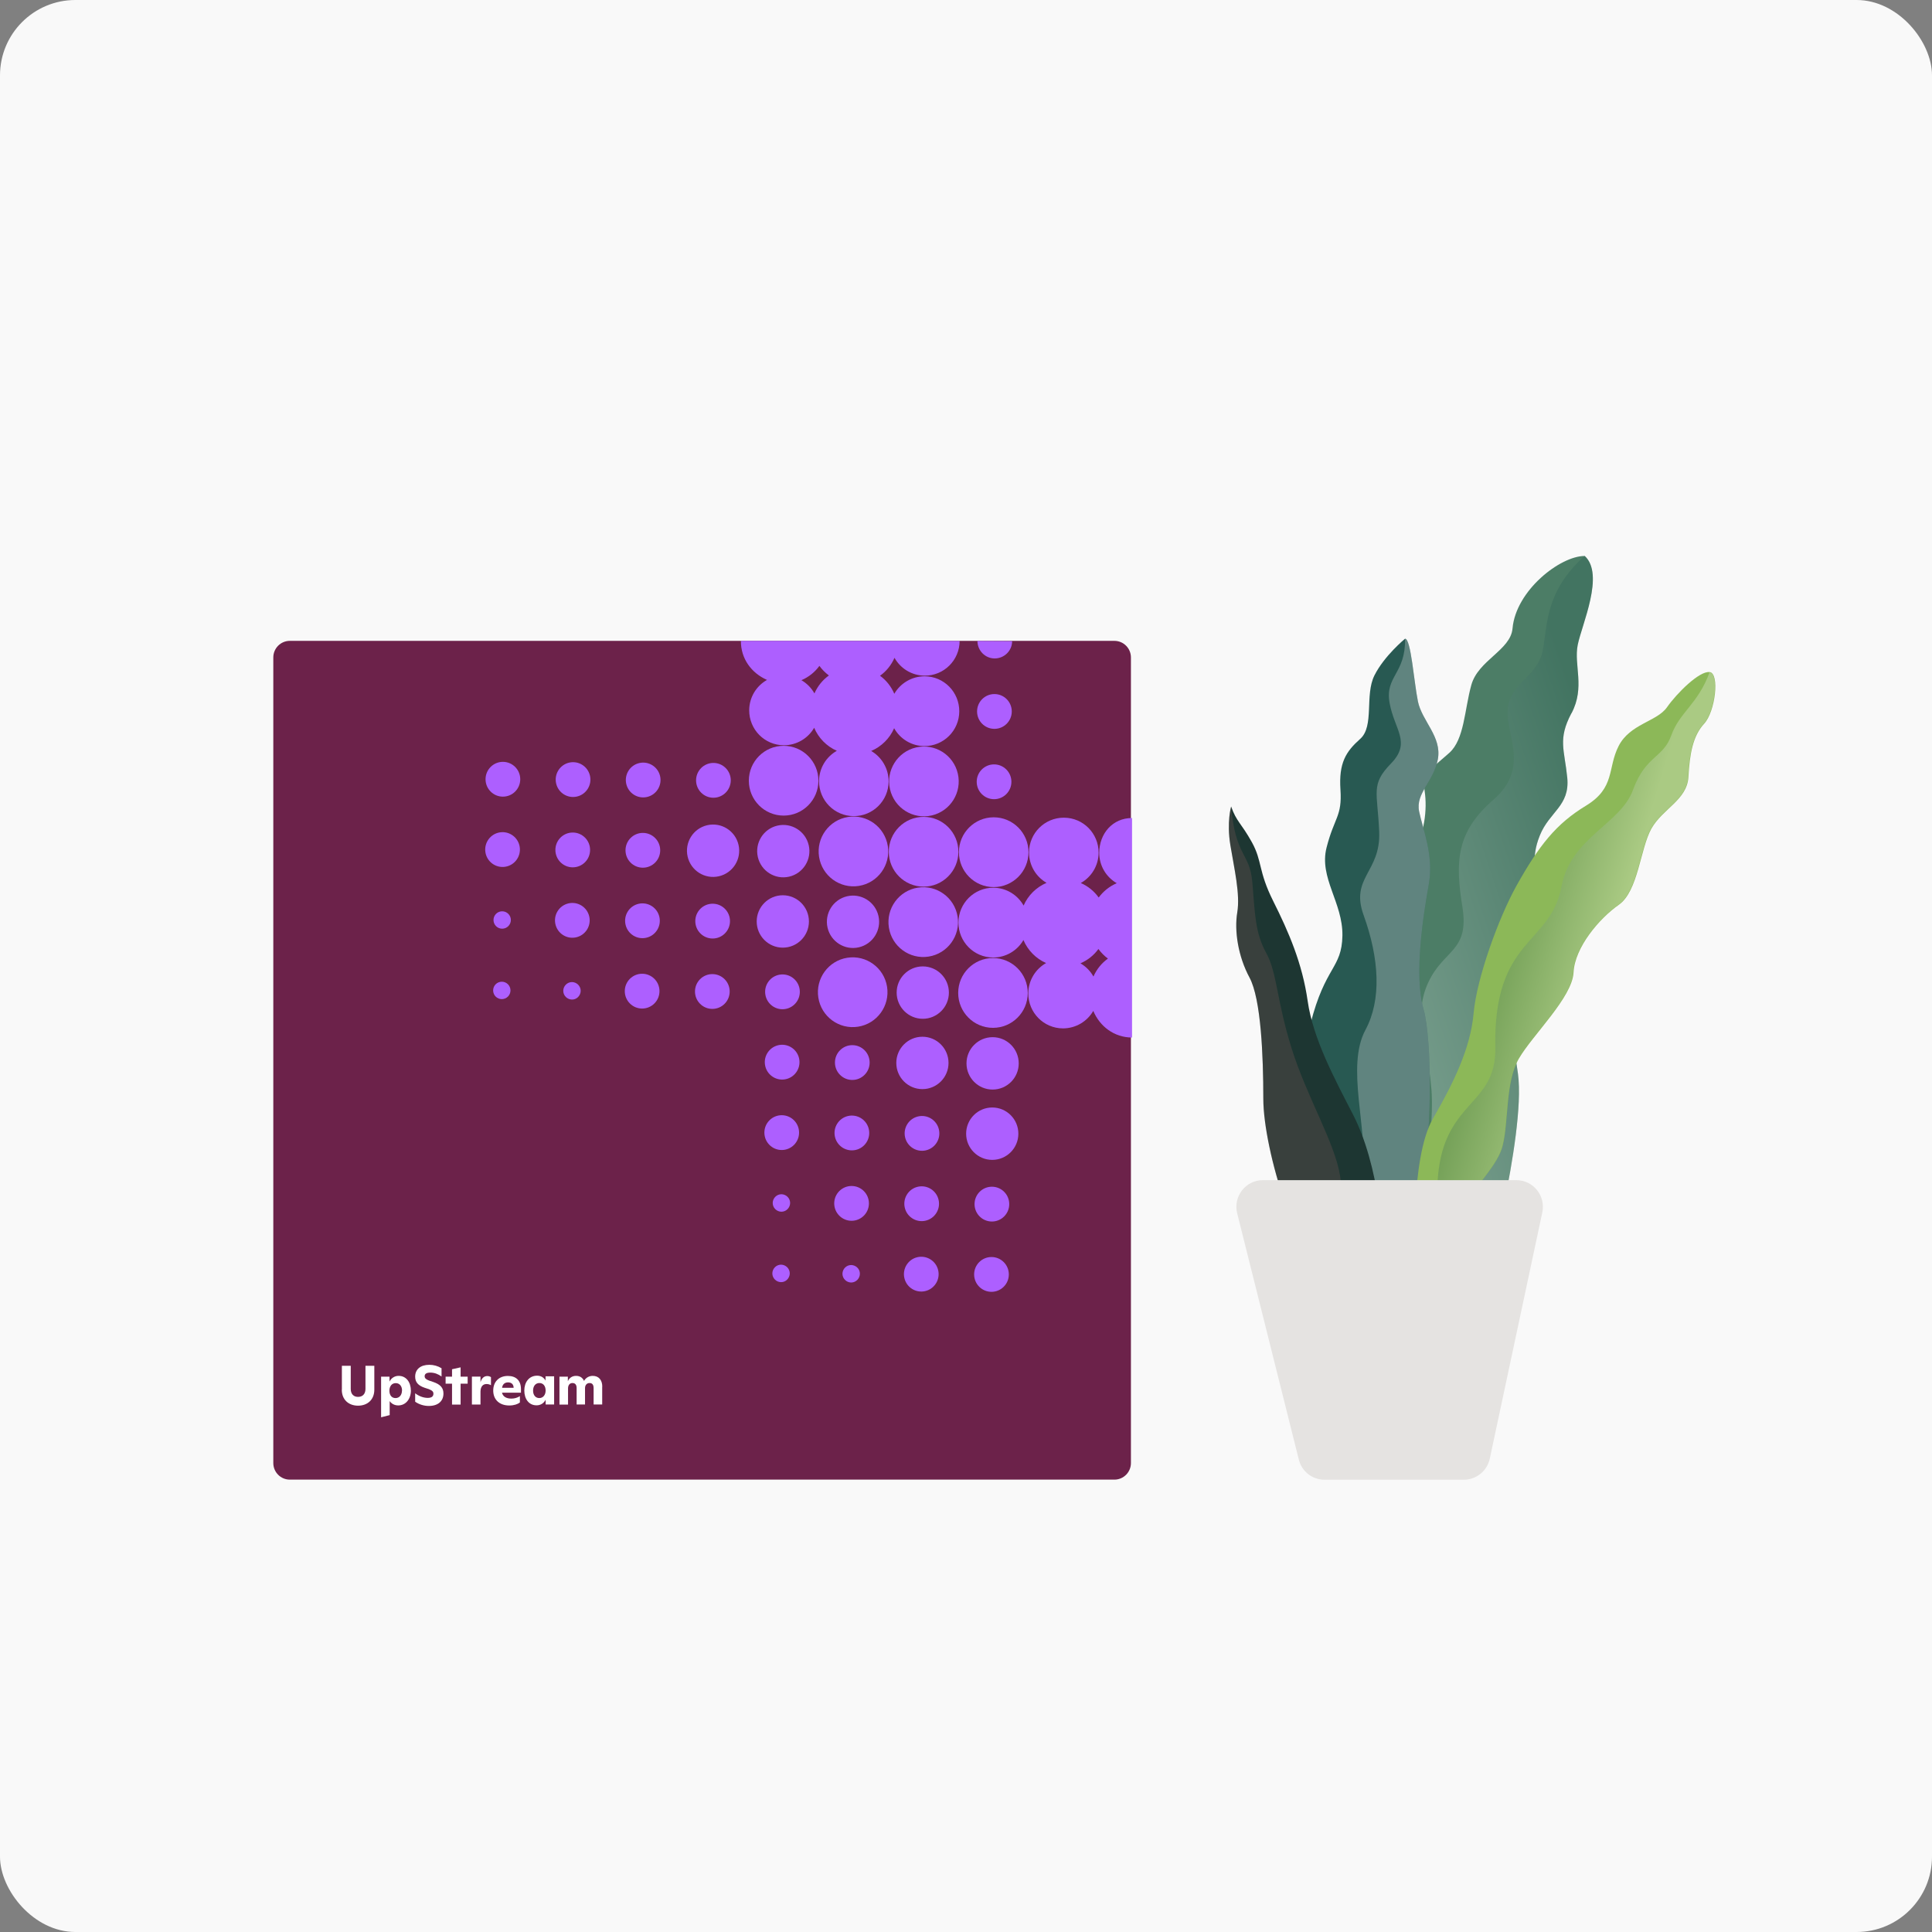 <svg width="410" height="410" viewBox="0 0 410 410" fill="none" xmlns="http://www.w3.org/2000/svg">
<rect x="0" y="0" width="410" height="410" fill="#808080" stroke="none"/>
<rect width="410" height="410" rx="16" fill="#F9F9F9"/>
<g clip-path="url(#clip0_388_264)">
<path d="M333.466 151.385C330.557 156.894 332.002 159.069 332.598 165.05C333.176 171.048 328.804 172.245 326.78 177.283C324.739 182.321 326.202 184.713 325.624 190.947C325.046 197.182 322.715 197.671 320.673 203.416C318.632 209.179 320.673 217.081 322.137 227.882C323.04 234.569 320.926 246.929 319.192 255.393H292.451C294.511 239.39 297.42 213.656 295.631 207.965C293.011 199.574 297.095 185.656 299.715 181.342C302.334 177.029 302.913 171.755 302.334 167.913C301.756 164.071 304.376 162.639 307.574 159.758C310.772 156.876 310.772 150.642 312.236 145.368C313.699 140.094 320.565 137.992 320.981 133.371C321.685 125.306 331.099 117.984 336.302 117.984C340.584 121.899 335.688 132.537 334.821 136.85C333.953 141.164 336.429 145.839 333.502 151.367L333.466 151.385Z" fill="#4C7D66"/>
<path style="mix-blend-mode:multiply" opacity="0.26" d="M333.465 151.384C330.556 156.893 332.002 159.068 332.598 165.048C333.176 171.047 328.804 172.243 326.78 177.281C324.738 182.32 326.202 184.712 325.624 190.946C325.046 197.18 322.715 197.67 320.673 203.415C318.632 209.178 320.673 217.079 322.137 227.881C323.04 234.568 320.926 246.928 319.192 255.391H302.135C303.256 246.257 304.195 236.308 303.78 231.288C302.912 220.668 299.841 215.448 303.129 208.435C306.399 201.421 311.874 201.965 310.338 192.414C308.803 182.881 309.019 176.575 316.897 169.742C324.757 162.91 319.517 156.077 319.95 150.496C320.384 144.914 326.292 143.663 327.376 138.081C328.461 132.499 327.846 125.613 336.284 117.965C340.566 121.879 335.67 132.518 334.802 136.831C333.935 141.144 336.41 145.82 333.483 151.347L333.465 151.384Z" fill="url(#paint0_linear_388_264)"/>
<path d="M301.015 255.39C304.25 242.197 303.834 220.214 302.118 214.251C299.967 206.766 302.136 193.754 303.22 187.61C304.304 181.467 301.955 176.084 301.16 172.206C300.365 168.309 304.232 165.917 305.135 161.133C306.02 156.348 301.774 153.05 300.907 148.863C300.058 144.677 299.425 135.543 298.179 135.543C298.179 135.543 293.77 139.149 291.674 143.336C289.578 147.522 291.692 154.101 288.657 156.801C285.621 159.502 284.086 161.894 284.465 167.584C284.845 173.275 283.164 173.42 281.52 179.854C279.876 186.287 284.989 191.525 284.881 198.557C284.754 205.588 281.213 204.99 278.105 217.278C275.901 225.977 280.996 245.06 284.14 255.408L300.997 255.372L301.015 255.39Z" fill="#285952"/>
<path style="mix-blend-mode:multiply" opacity="0.26" d="M301.015 255.39C304.249 242.197 303.834 220.214 302.117 214.251C299.967 206.766 302.135 193.754 303.219 187.61C304.304 181.467 301.955 176.084 301.16 172.206C300.365 168.309 304.231 165.917 305.135 161.133C306.02 156.348 301.774 153.05 300.907 148.863C300.058 144.677 299.425 135.543 298.178 135.543C298.305 143.028 293.878 143.481 294.89 149.171C295.902 154.862 299.57 157.544 295.179 162.039C290.807 166.533 292.342 168.037 292.686 176.555C293.029 185.091 286.488 186.215 289.379 194.207C292.722 203.486 293.21 212.167 289.759 218.582C285.567 226.375 290.355 239.714 289.163 248.757C289.795 251.439 289.958 253.632 289.813 255.408H300.997L301.015 255.39Z" fill="url(#paint1_linear_388_264)"/>
<path d="M362.808 142.631C360.676 142.323 355.888 147.053 353.756 150.098C351.624 153.143 345.896 153.596 343.493 158.326C341.09 163.056 342.825 167.17 336.573 170.976C330.303 174.782 326.654 179.294 321.775 188.048C318.053 194.753 313.374 207.566 312.723 215.033C312.055 222.499 308.459 229.821 304.069 237.433C301.63 241.655 300.708 249.358 300.383 255.411H310.844C313.5 251.406 317.909 247.002 318.866 243.232C320.203 238.049 319.408 229.658 322.335 224.638C325.262 219.6 333.664 211.68 333.935 206.352C334.206 201.024 339.392 194.916 343.529 192.017C347.667 189.117 348.064 180.128 350.449 175.851C352.852 171.592 358.038 169.762 358.309 164.868C358.58 159.993 359.248 156.187 361.633 153.596C364.036 151.004 364.958 142.921 362.826 142.613L362.808 142.631Z" fill="#8CB858"/>
<path style="mix-blend-mode:multiply" opacity="0.26" d="M363.386 142.977L362.808 142.633C360.405 149.338 356.412 151.169 354.678 156.044C352.943 160.919 349.221 160.303 346.547 167.624C343.891 174.946 333.339 177.646 331.352 188.194C329.039 200.59 316.879 198.995 317.331 222.265C317.53 232.414 310.321 233.356 306.797 242.219C304.394 248.272 305.135 255.394 305.135 255.394H310.772C313.428 251.389 317.837 246.985 318.795 243.215C320.132 238.032 319.337 229.641 322.264 224.621C325.191 219.583 333.592 211.663 333.863 206.335C334.134 201.007 339.32 194.899 343.457 192C347.595 189.1 347.992 180.111 350.377 175.834C352.78 171.575 357.966 169.745 358.237 164.852C358.508 159.977 359.177 156.171 361.562 153.579C363.712 151.259 364.669 144.554 363.332 142.941L363.386 142.977Z" fill="url(#paint2_linear_388_264)"/>
<path d="M272.757 255.41C269.992 247.599 268.095 238.646 268.095 233.173C268.095 224.093 267.607 211.987 265.168 207.457C262.729 202.926 261.916 197.507 262.566 193.629C263.217 189.732 261.916 184.332 261.103 179.366C260.29 174.4 261.265 171.156 261.265 171.156C262.404 174.4 263.379 174.618 265.656 178.714C267.933 182.827 266.957 184.767 270.209 191.255C273.461 197.743 276.37 204.43 277.509 212.44C278.647 220.433 283.182 228.86 287.085 236.435C289.831 241.763 291.584 248.378 292.632 255.446H272.757V255.41Z" fill="#1D3632"/>
<path style="mix-blend-mode:multiply" opacity="0.14" d="M272.757 255.41C269.992 247.599 268.095 238.646 268.095 233.173C268.095 224.093 267.607 211.987 265.168 207.457C262.729 202.926 261.916 197.507 262.566 193.629C263.217 189.732 261.916 184.332 261.103 179.366C260.29 174.4 261.265 171.156 261.265 171.156C262.187 181.885 265.222 180.888 265.764 187.213C266.306 193.556 266.306 197.87 268.691 202.201C271.076 206.514 270.86 212.15 274.112 222.517C277.364 232.883 283.308 242.543 284.393 249.592C284.609 251.006 284.862 253.054 285.133 255.41H272.775H272.757Z" fill="url(#paint3_linear_388_264)"/>
<path d="M268.005 250.445H321.793C325.371 250.445 328.045 253.762 327.304 257.278L316.156 309.544C315.596 312.154 313.301 314.021 310.645 314.021H281.086C278.502 314.021 276.244 312.263 275.63 309.744L262.548 257.477C261.663 253.907 264.337 250.445 268.005 250.445V250.445Z" fill="#E5E3E1"/>
<path d="M236.496 136H61.504C59.569 136 58 137.576 58 139.52V310.48C58 312.424 59.569 314 61.504 314H236.496C238.431 314 240 312.424 240 310.48V139.52C240 137.576 238.431 136 236.496 136Z" fill="#6C224A"/>
<path d="M72.553 294.921V289.844H74.433V294.748C74.433 295.864 75.065 296.441 75.986 296.441C76.906 296.441 77.558 295.864 77.558 294.748V289.844H79.437V294.921C79.437 297.018 77.999 298.306 75.986 298.306C73.972 298.306 72.534 297.018 72.534 294.921H72.553Z" fill="white"/>
<path d="M87.203 295.039C87.203 296.962 86.052 298.251 84.518 298.251C83.694 298.251 83.061 297.866 82.697 297.328V300.309L80.875 300.77V292.154H82.658V293.193C83.022 292.443 83.79 291.962 84.614 291.981C86.148 291.981 87.183 293.27 87.183 295.058L87.203 295.039ZM85.323 295.116C85.323 294.174 84.806 293.52 83.981 293.52C83.157 293.52 82.639 294.174 82.639 295.135C82.639 296.097 83.138 296.693 83.943 296.693C84.748 296.693 85.304 296.039 85.304 295.097L85.323 295.116Z" fill="white"/>
<path d="M88.105 297.441V295.672C88.814 296.23 89.792 296.653 90.77 296.653C91.594 296.653 91.978 296.345 91.978 295.768C91.978 295.345 91.767 295.114 91.038 294.806L90.099 294.499C88.699 294.018 88.105 293.287 88.105 292.133C88.105 290.614 89.217 289.633 91.115 289.633C92.035 289.633 92.917 289.883 93.703 290.364V292.114C92.994 291.595 92.189 291.287 91.326 291.287C90.501 291.287 90.118 291.556 90.118 292.056C90.118 292.498 90.425 292.729 91.057 292.979L91.92 293.268C93.454 293.787 94.106 294.518 94.106 295.73C94.106 297.345 92.956 298.364 91 298.364C89.984 298.364 88.967 298.057 88.124 297.48L88.105 297.441Z" fill="white"/>
<path d="M99.244 293.634H97.748V298.077H95.927V293.634H94.565V292.153H95.927V290.576L97.748 290.172V292.153H99.244V293.634V293.634Z" fill="white"/>
<path d="M104.191 292.27V293.962C103.904 293.789 103.578 293.712 103.252 293.712C102.466 293.712 101.986 294.27 101.967 295.308V298.059H100.146V292.135H101.967V293.327C102.236 292.404 102.772 292.02 103.424 292.02C103.693 292.02 103.961 292.096 104.191 292.25V292.27Z" fill="white"/>
<path d="M110.577 295.554H106.531C106.723 296.343 107.394 296.804 108.525 296.804C109.158 296.804 109.79 296.631 110.327 296.285V297.631C109.886 297.977 109.081 298.266 108.084 298.266C105.994 298.266 104.671 297.035 104.671 295.093C104.671 293.265 105.86 291.996 107.777 291.996C109.522 291.996 110.557 292.977 110.557 294.804V295.573L110.577 295.554ZM106.55 294.516H109.004C108.985 293.766 108.544 293.362 107.816 293.362C107.068 293.362 106.627 293.823 106.55 294.516Z" fill="white"/>
<path d="M127.795 294.269V298.058H125.974V294.596C125.974 293.885 125.705 293.5 125.111 293.5C124.516 293.5 124.152 293.961 124.152 294.577V298.058H122.369V294.558C122.369 293.904 122.081 293.5 121.487 293.5C120.892 293.5 120.547 293.961 120.547 294.635V298.077H118.726V292.154H120.509V293.115C120.816 292.404 121.429 291.98 122.254 291.98C123.078 291.98 123.653 292.384 123.941 293.058C124.305 292.384 125.015 291.98 125.782 291.98C127.047 291.98 127.814 292.846 127.814 294.288L127.795 294.269Z" fill="white"/>
<path d="M117.594 292.114V298.057H115.792V297.038C115.427 297.788 114.68 298.25 113.855 298.231C112.206 298.231 111.267 296.846 111.267 295.096C111.267 293.345 112.264 291.941 113.989 291.941C114.795 291.941 115.408 292.326 115.773 292.98V292.076H117.594V292.114ZM115.792 295.096C115.792 294.153 115.293 293.499 114.469 293.499C113.644 293.499 113.127 294.153 113.127 295.115C113.127 296.076 113.663 296.692 114.45 296.692C115.236 296.692 115.792 296.038 115.792 295.096Z" fill="white"/>
<path d="M106.569 197.083C107.586 197.083 108.41 196.257 108.41 195.237C108.41 194.217 107.586 193.391 106.569 193.391C105.553 193.391 104.729 194.217 104.729 195.237C104.729 196.257 105.553 197.083 106.569 197.083Z" fill="#AD5FFF"/>
<path d="M106.492 212.029C107.509 212.029 108.333 211.202 108.333 210.182C108.333 209.163 107.509 208.336 106.492 208.336C105.476 208.336 104.651 209.163 104.651 210.182C104.651 211.202 105.476 212.029 106.492 212.029Z" fill="#AD5FFF"/>
<path d="M121.391 208.41C120.375 208.41 119.55 209.237 119.531 210.257C119.531 211.276 120.356 212.103 121.372 212.122C122.388 212.141 123.213 211.295 123.232 210.276C123.232 209.256 122.407 208.429 121.391 208.41Z" fill="#AD5FFF"/>
<path d="M165.837 253.434C164.821 253.434 163.997 254.261 163.978 255.28C163.978 256.299 164.802 257.126 165.818 257.146C166.835 257.146 167.659 256.319 167.678 255.299C167.678 254.28 166.854 253.453 165.837 253.434Z" fill="#AD5FFF"/>
<path d="M165.76 268.379C164.744 268.379 163.92 269.206 163.9 270.225C163.9 271.245 164.725 272.072 165.741 272.091C166.757 272.11 167.582 271.264 167.601 270.244C167.601 269.225 166.777 268.398 165.76 268.379Z" fill="#AD5FFF"/>
<path d="M180.64 268.457C179.624 268.457 178.799 269.284 178.78 270.303C178.78 271.323 179.605 272.15 180.621 272.169C181.637 272.169 182.462 271.342 182.481 270.323C182.5 269.303 181.656 268.476 180.64 268.457Z" fill="#AD5FFF"/>
<path d="M207.427 136.02C207.427 138.058 209.057 139.731 211.089 139.731C213.122 139.731 214.79 138.097 214.79 136.058" fill="#AD5FFF"/>
<path d="M211.031 154.674C213.064 154.674 214.713 153.021 214.713 150.982C214.713 148.942 213.064 147.289 211.031 147.289C208.998 147.289 207.35 148.942 207.35 150.982C207.35 153.021 208.998 154.674 211.031 154.674Z" fill="#AD5FFF"/>
<path d="M106.723 169.061C108.756 169.061 110.404 167.408 110.404 165.368C110.404 163.329 108.756 161.676 106.723 161.676C104.689 161.676 103.041 163.329 103.041 165.368C103.041 167.408 104.689 169.061 106.723 169.061Z" fill="#AD5FFF"/>
<path d="M107.222 183.938C109.231 183.622 110.603 181.732 110.288 179.718C109.973 177.703 108.089 176.326 106.08 176.642C104.072 176.958 102.699 178.848 103.014 180.863C103.329 182.878 105.213 184.255 107.222 183.938Z" fill="#AD5FFF"/>
<path d="M122.438 169.039C124.419 168.581 125.655 166.599 125.198 164.611C124.741 162.624 122.765 161.384 120.784 161.842C118.802 162.301 117.567 164.283 118.023 166.27C118.48 168.258 120.456 169.497 122.438 169.039Z" fill="#AD5FFF"/>
<path d="M121.544 184.061C123.577 184.061 125.225 182.408 125.225 180.368C125.225 178.329 123.577 176.676 121.544 176.676C119.511 176.676 117.862 178.329 117.862 180.368C117.862 182.408 119.511 184.061 121.544 184.061Z" fill="#AD5FFF"/>
<path d="M137.318 169.129C139.3 168.671 140.536 166.689 140.079 164.701C139.622 162.714 137.646 161.474 135.665 161.932C133.683 162.39 132.447 164.373 132.904 166.36C133.361 168.347 135.337 169.587 137.318 169.129Z" fill="#AD5FFF"/>
<path d="M136.424 184.139C138.457 184.139 140.105 182.486 140.105 180.447C140.105 178.407 138.457 176.754 136.424 176.754C134.39 176.754 132.742 178.407 132.742 180.447C132.742 182.486 134.39 184.139 136.424 184.139Z" fill="#AD5FFF"/>
<path d="M151.398 169.292C153.432 169.292 155.08 167.638 155.08 165.599C155.08 163.56 153.432 161.906 151.398 161.906C149.365 161.906 147.717 163.56 147.717 165.599C147.717 167.638 149.365 169.292 151.398 169.292Z" fill="#AD5FFF"/>
<path d="M210.955 169.6C212.988 169.6 214.636 167.947 214.636 165.908C214.636 163.868 212.988 162.215 210.955 162.215C208.922 162.215 207.273 163.868 207.273 165.908C207.273 167.947 208.922 169.6 210.955 169.6Z" fill="#AD5FFF"/>
<path d="M122.285 198.91C124.266 198.452 125.502 196.47 125.046 194.482C124.589 192.495 122.613 191.255 120.631 191.714C118.65 192.172 117.414 194.154 117.871 196.141C118.328 198.129 120.304 199.368 122.285 198.91Z" fill="#AD5FFF"/>
<path d="M137.166 199C139.147 198.542 140.383 196.56 139.927 194.572C139.47 192.585 137.494 191.345 135.512 191.803C133.531 192.261 132.295 194.244 132.752 196.231C133.208 198.218 135.185 199.458 137.166 199Z" fill="#AD5FFF"/>
<path d="M154.915 195.494C154.926 193.455 153.286 191.793 151.253 191.782C149.22 191.772 147.563 193.416 147.552 195.456C147.542 197.495 149.181 199.157 151.215 199.168C153.248 199.178 154.905 197.534 154.915 195.494Z" fill="#AD5FFF"/>
<path d="M136.27 214.03C138.304 214.03 139.952 212.377 139.952 210.337C139.952 208.298 138.304 206.645 136.27 206.645C134.237 206.645 132.589 208.298 132.589 210.337C132.589 212.377 134.237 214.03 136.27 214.03Z" fill="#AD5FFF"/>
<path d="M151.169 214.104C153.202 214.104 154.85 212.451 154.85 210.411C154.85 208.372 153.202 206.719 151.169 206.719C149.136 206.719 147.487 208.372 147.487 210.411C147.487 212.451 149.136 214.104 151.169 214.104Z" fill="#AD5FFF"/>
<path d="M166.624 214.13C168.633 213.814 170.006 211.924 169.69 209.909C169.375 207.894 167.491 206.517 165.483 206.834C163.474 207.15 162.101 209.04 162.417 211.054C162.732 213.069 164.616 214.446 166.624 214.13Z" fill="#AD5FFF"/>
<path d="M166.554 229.056C168.563 228.739 169.935 226.85 169.62 224.835C169.305 222.82 167.421 221.443 165.412 221.759C163.404 222.076 162.031 223.965 162.346 225.98C162.661 227.995 164.545 229.372 166.554 229.056Z" fill="#AD5FFF"/>
<path d="M180.87 229.182C182.903 229.182 184.551 227.529 184.551 225.49C184.551 223.45 182.903 221.797 180.87 221.797C178.837 221.797 177.188 223.45 177.188 225.49C177.188 227.529 178.837 229.182 180.87 229.182Z" fill="#AD5FFF"/>
<path d="M165.894 244.049C167.928 244.049 169.576 242.396 169.576 240.357C169.576 238.317 167.928 236.664 165.894 236.664C163.861 236.664 162.213 238.317 162.213 240.357C162.213 242.396 163.861 244.049 165.894 244.049Z" fill="#AD5FFF"/>
<path d="M181.608 244.031C183.59 243.573 184.826 241.591 184.369 239.604C183.912 237.616 181.936 236.377 179.955 236.835C177.973 237.293 176.737 239.275 177.194 241.262C177.651 243.25 179.627 244.489 181.608 244.031Z" fill="#AD5FFF"/>
<path d="M196.489 244.121C198.471 243.663 199.707 241.681 199.25 239.693C198.793 237.706 196.817 236.466 194.835 236.924C192.854 237.383 191.618 239.365 192.075 241.352C192.532 243.34 194.508 244.579 196.489 244.121Z" fill="#AD5FFF"/>
<path d="M180.717 259.069C182.75 259.069 184.398 257.416 184.398 255.376C184.398 253.337 182.75 251.684 180.717 251.684C178.683 251.684 177.035 253.337 177.035 255.376C177.035 257.416 178.683 259.069 180.717 259.069Z" fill="#AD5FFF"/>
<path d="M196.42 259.047C198.401 258.589 199.637 256.606 199.18 254.619C198.724 252.632 196.747 251.392 194.766 251.85C192.785 252.308 191.549 254.291 192.006 256.278C192.462 258.265 194.439 259.505 196.42 259.047Z" fill="#AD5FFF"/>
<path d="M210.495 259.225C212.528 259.225 214.176 257.572 214.176 255.533C214.176 253.493 212.528 251.84 210.495 251.84C208.462 251.84 206.813 253.493 206.813 255.533C206.813 257.572 208.462 259.225 210.495 259.225Z" fill="#AD5FFF"/>
<path d="M196.336 273.992C198.317 273.534 199.553 271.552 199.096 269.565C198.64 267.577 196.663 266.338 194.682 266.796C192.701 267.254 191.465 269.236 191.922 271.223C192.378 273.211 194.355 274.45 196.336 273.992Z" fill="#AD5FFF"/>
<path d="M214.089 270.471C214.1 268.432 212.46 266.77 210.427 266.759C208.394 266.748 206.737 268.393 206.726 270.432C206.716 272.472 208.355 274.134 210.388 274.144C212.422 274.155 214.079 272.51 214.089 270.471Z" fill="#AD5FFF"/>
<path d="M152.571 185.955C155.553 185.266 157.413 182.282 156.726 179.29C156.039 176.299 153.064 174.433 150.081 175.123C147.099 175.812 145.239 178.796 145.926 181.787C146.614 184.779 149.589 186.645 152.571 185.955Z" fill="#AD5FFF"/>
<path d="M167.47 186.041C170.452 185.352 172.313 182.368 171.625 179.376C170.938 176.385 167.963 174.519 164.981 175.209C161.999 175.898 160.138 178.882 160.826 181.873C161.513 184.865 164.488 186.731 167.47 186.041Z" fill="#AD5FFF"/>
<path d="M166.124 201.105C169.185 201.105 171.666 198.616 171.666 195.547C171.666 192.477 169.185 189.988 166.124 189.988C163.064 189.988 160.583 192.477 160.583 195.547C160.583 198.616 163.064 201.105 166.124 201.105Z" fill="#AD5FFF"/>
<path d="M182.263 201.033C185.245 200.344 187.106 197.36 186.418 194.369C185.731 191.377 182.756 189.511 179.774 190.201C176.792 190.89 174.931 193.874 175.619 196.865C176.306 199.857 179.281 201.723 182.263 201.033Z" fill="#AD5FFF"/>
<path d="M195.827 216.202C198.887 216.202 201.368 213.714 201.368 210.644C201.368 207.574 198.887 205.086 195.827 205.086C192.766 205.086 190.285 207.574 190.285 210.644C190.285 213.714 192.766 216.202 195.827 216.202Z" fill="#AD5FFF"/>
<path d="M195.749 231.128C198.81 231.128 201.291 228.64 201.291 225.57C201.291 222.5 198.81 220.012 195.749 220.012C192.689 220.012 190.208 222.5 190.208 225.57C190.208 228.64 192.689 231.128 195.749 231.128Z" fill="#AD5FFF"/>
<path d="M210.648 231.222C213.708 231.222 216.189 228.734 216.189 225.664C216.189 222.594 213.708 220.105 210.648 220.105C207.587 220.105 205.106 222.594 205.106 225.664C205.106 228.734 207.587 231.222 210.648 231.222Z" fill="#AD5FFF"/>
<path d="M210.571 246.144C213.631 246.144 216.112 243.655 216.112 240.586C216.112 237.516 213.631 235.027 210.571 235.027C207.51 235.027 205.029 237.516 205.029 240.586C205.029 243.655 207.51 246.144 210.571 246.144Z" fill="#AD5FFF"/>
<path d="M166.297 173.083C170.374 173.083 173.679 169.768 173.679 165.678C173.679 161.589 170.374 158.273 166.297 158.273C162.22 158.273 158.915 161.589 158.915 165.678C158.915 169.768 162.22 173.083 166.297 173.083Z" fill="#AD5FFF"/>
<path d="M182.256 188.005C186.284 187.371 189.036 183.582 188.404 179.542C187.772 175.502 183.994 172.741 179.967 173.375C175.939 174.009 173.186 177.799 173.818 181.839C174.451 185.879 178.228 188.64 182.256 188.005Z" fill="#AD5FFF"/>
<path d="M197.729 173.049C201.701 172.13 204.18 168.155 203.264 164.17C202.348 160.185 198.385 157.7 194.412 158.618C190.439 159.537 187.961 163.512 188.877 167.497C189.793 171.482 193.756 173.967 197.729 173.049Z" fill="#AD5FFF"/>
<path d="M195.998 188.161C200.075 188.161 203.381 184.846 203.381 180.756C203.381 176.667 200.075 173.352 195.998 173.352C191.921 173.352 188.616 176.667 188.616 180.756C188.616 184.846 191.921 188.161 195.998 188.161Z" fill="#AD5FFF"/>
<path d="M210.878 188.255C214.955 188.255 218.26 184.939 218.26 180.85C218.26 176.76 214.955 173.445 210.878 173.445C206.801 173.445 203.496 176.76 203.496 180.85C203.496 184.939 206.801 188.255 210.878 188.255Z" fill="#AD5FFF"/>
<path d="M197.07 203.002C201.098 202.367 203.851 198.578 203.219 194.538C202.587 190.498 198.809 187.737 194.781 188.371C190.753 189.005 188.001 192.795 188.633 196.835C189.265 200.875 193.043 203.636 197.07 203.002Z" fill="#AD5FFF"/>
<path d="M182.101 217.88C186.128 217.246 188.881 213.457 188.249 209.417C187.617 205.377 183.839 202.616 179.811 203.25C175.784 203.884 173.031 207.674 173.663 211.714C174.295 215.754 178.073 218.515 182.101 217.88Z" fill="#AD5FFF"/>
<path d="M210.725 218.122C214.802 218.122 218.107 214.807 218.107 210.717C218.107 206.628 214.802 203.312 210.725 203.312C206.648 203.312 203.343 206.628 203.343 210.717C203.343 214.807 206.648 218.122 210.725 218.122Z" fill="#AD5FFF"/>
<path d="M157.228 136C157.208 139.808 159.49 142.847 162.769 144.289C160.526 145.559 159.011 147.944 158.992 150.713C158.973 154.81 162.251 158.137 166.336 158.156C169.077 158.156 171.493 156.675 172.778 154.444C173.699 156.618 175.424 158.387 177.591 159.329C175.348 160.599 173.833 162.984 173.814 165.753C173.794 169.85 177.073 173.177 181.157 173.196C185.242 173.215 188.559 169.927 188.578 165.83C188.578 163.08 187.102 160.656 184.877 159.368C187.044 158.445 188.808 156.714 189.748 154.54C191.013 156.791 193.391 158.31 196.152 158.329C200.236 158.349 203.553 155.06 203.572 150.963C203.592 146.867 200.313 143.539 196.229 143.52C193.487 143.52 191.071 145.001 189.786 147.232C189.134 145.693 188.079 144.366 186.756 143.405C188.099 142.443 189.153 141.135 189.824 139.597C191.09 141.847 193.467 143.366 196.229 143.385C200.313 143.405 203.63 140.116 203.649 136.019M170.075 144.347C171.609 143.693 172.932 142.635 173.89 141.308C174.446 142.078 175.137 142.77 175.904 143.347C174.561 144.309 173.507 145.616 172.836 147.155C172.184 145.982 171.225 145.02 170.075 144.347V144.347Z" fill="#AD5FFF"/>
<path d="M240.235 173.6C236.15 173.581 233.293 176.87 233.274 180.967C233.274 183.736 234.751 186.14 236.994 187.429C235.46 188.083 234.137 189.141 233.159 190.468C232.201 189.121 230.897 188.064 229.363 187.39C231.606 186.121 233.121 183.736 233.14 180.967C233.159 176.87 229.88 173.543 225.796 173.524C221.712 173.504 218.395 176.793 218.376 180.89C218.376 183.659 219.852 186.063 222.096 187.352C219.929 188.275 218.165 190.006 217.225 192.179C215.96 189.929 213.582 188.41 210.821 188.39C206.737 188.371 203.42 191.66 203.4 195.757C203.381 199.853 206.66 203.181 210.744 203.2C213.486 203.2 215.902 201.719 217.187 199.488C218.107 201.661 219.833 203.431 222 204.373C219.756 205.642 218.242 208.027 218.222 210.797C218.203 214.893 221.482 218.221 225.566 218.24C228.308 218.24 230.724 216.759 232.009 214.528C233.409 217.836 236.438 220.163 240.235 220.182M244.261 187.506L229.286 204.431C230.82 203.777 232.143 202.719 233.102 201.392C233.658 202.161 234.348 202.854 235.115 203.431C233.773 204.392 232.718 205.7 232.047 207.239C231.395 206.065 230.436 205.104 229.286 204.431L244.261 187.506Z" fill="#AD5FFF"/>
</g>
<defs>
<linearGradient id="paint0_linear_388_264" x1="344.975" y1="180.852" x2="284.861" y2="201.147" gradientUnits="userSpaceOnUse">
<stop stop-color="#285952"/>
<stop offset="1" stop-color="white"/>
</linearGradient>
<linearGradient id="paint1_linear_388_264" x1="188.629" y1="194.15" x2="205.276" y2="200.028" gradientUnits="userSpaceOnUse">
<stop stop-color="#285952"/>
<stop offset="1" stop-color="white"/>
</linearGradient>
<linearGradient id="paint2_linear_388_264" x1="319.4" y1="195.643" x2="341.729" y2="202.287" gradientUnits="userSpaceOnUse">
<stop stop-color="#285952"/>
<stop offset="1" stop-color="white"/>
</linearGradient>
<linearGradient id="paint3_linear_388_264" x1="241.058" y1="213.238" x2="227.356" y2="218.138" gradientUnits="userSpaceOnUse">
<stop stop-color="#E77E7F"/>
<stop offset="1" stop-color="white"/>
</linearGradient>
<clipPath id="clip0_388_264">
<rect width="306" height="196" fill="white" transform="translate(58 118)"/>
</clipPath>
</defs>
</svg>
